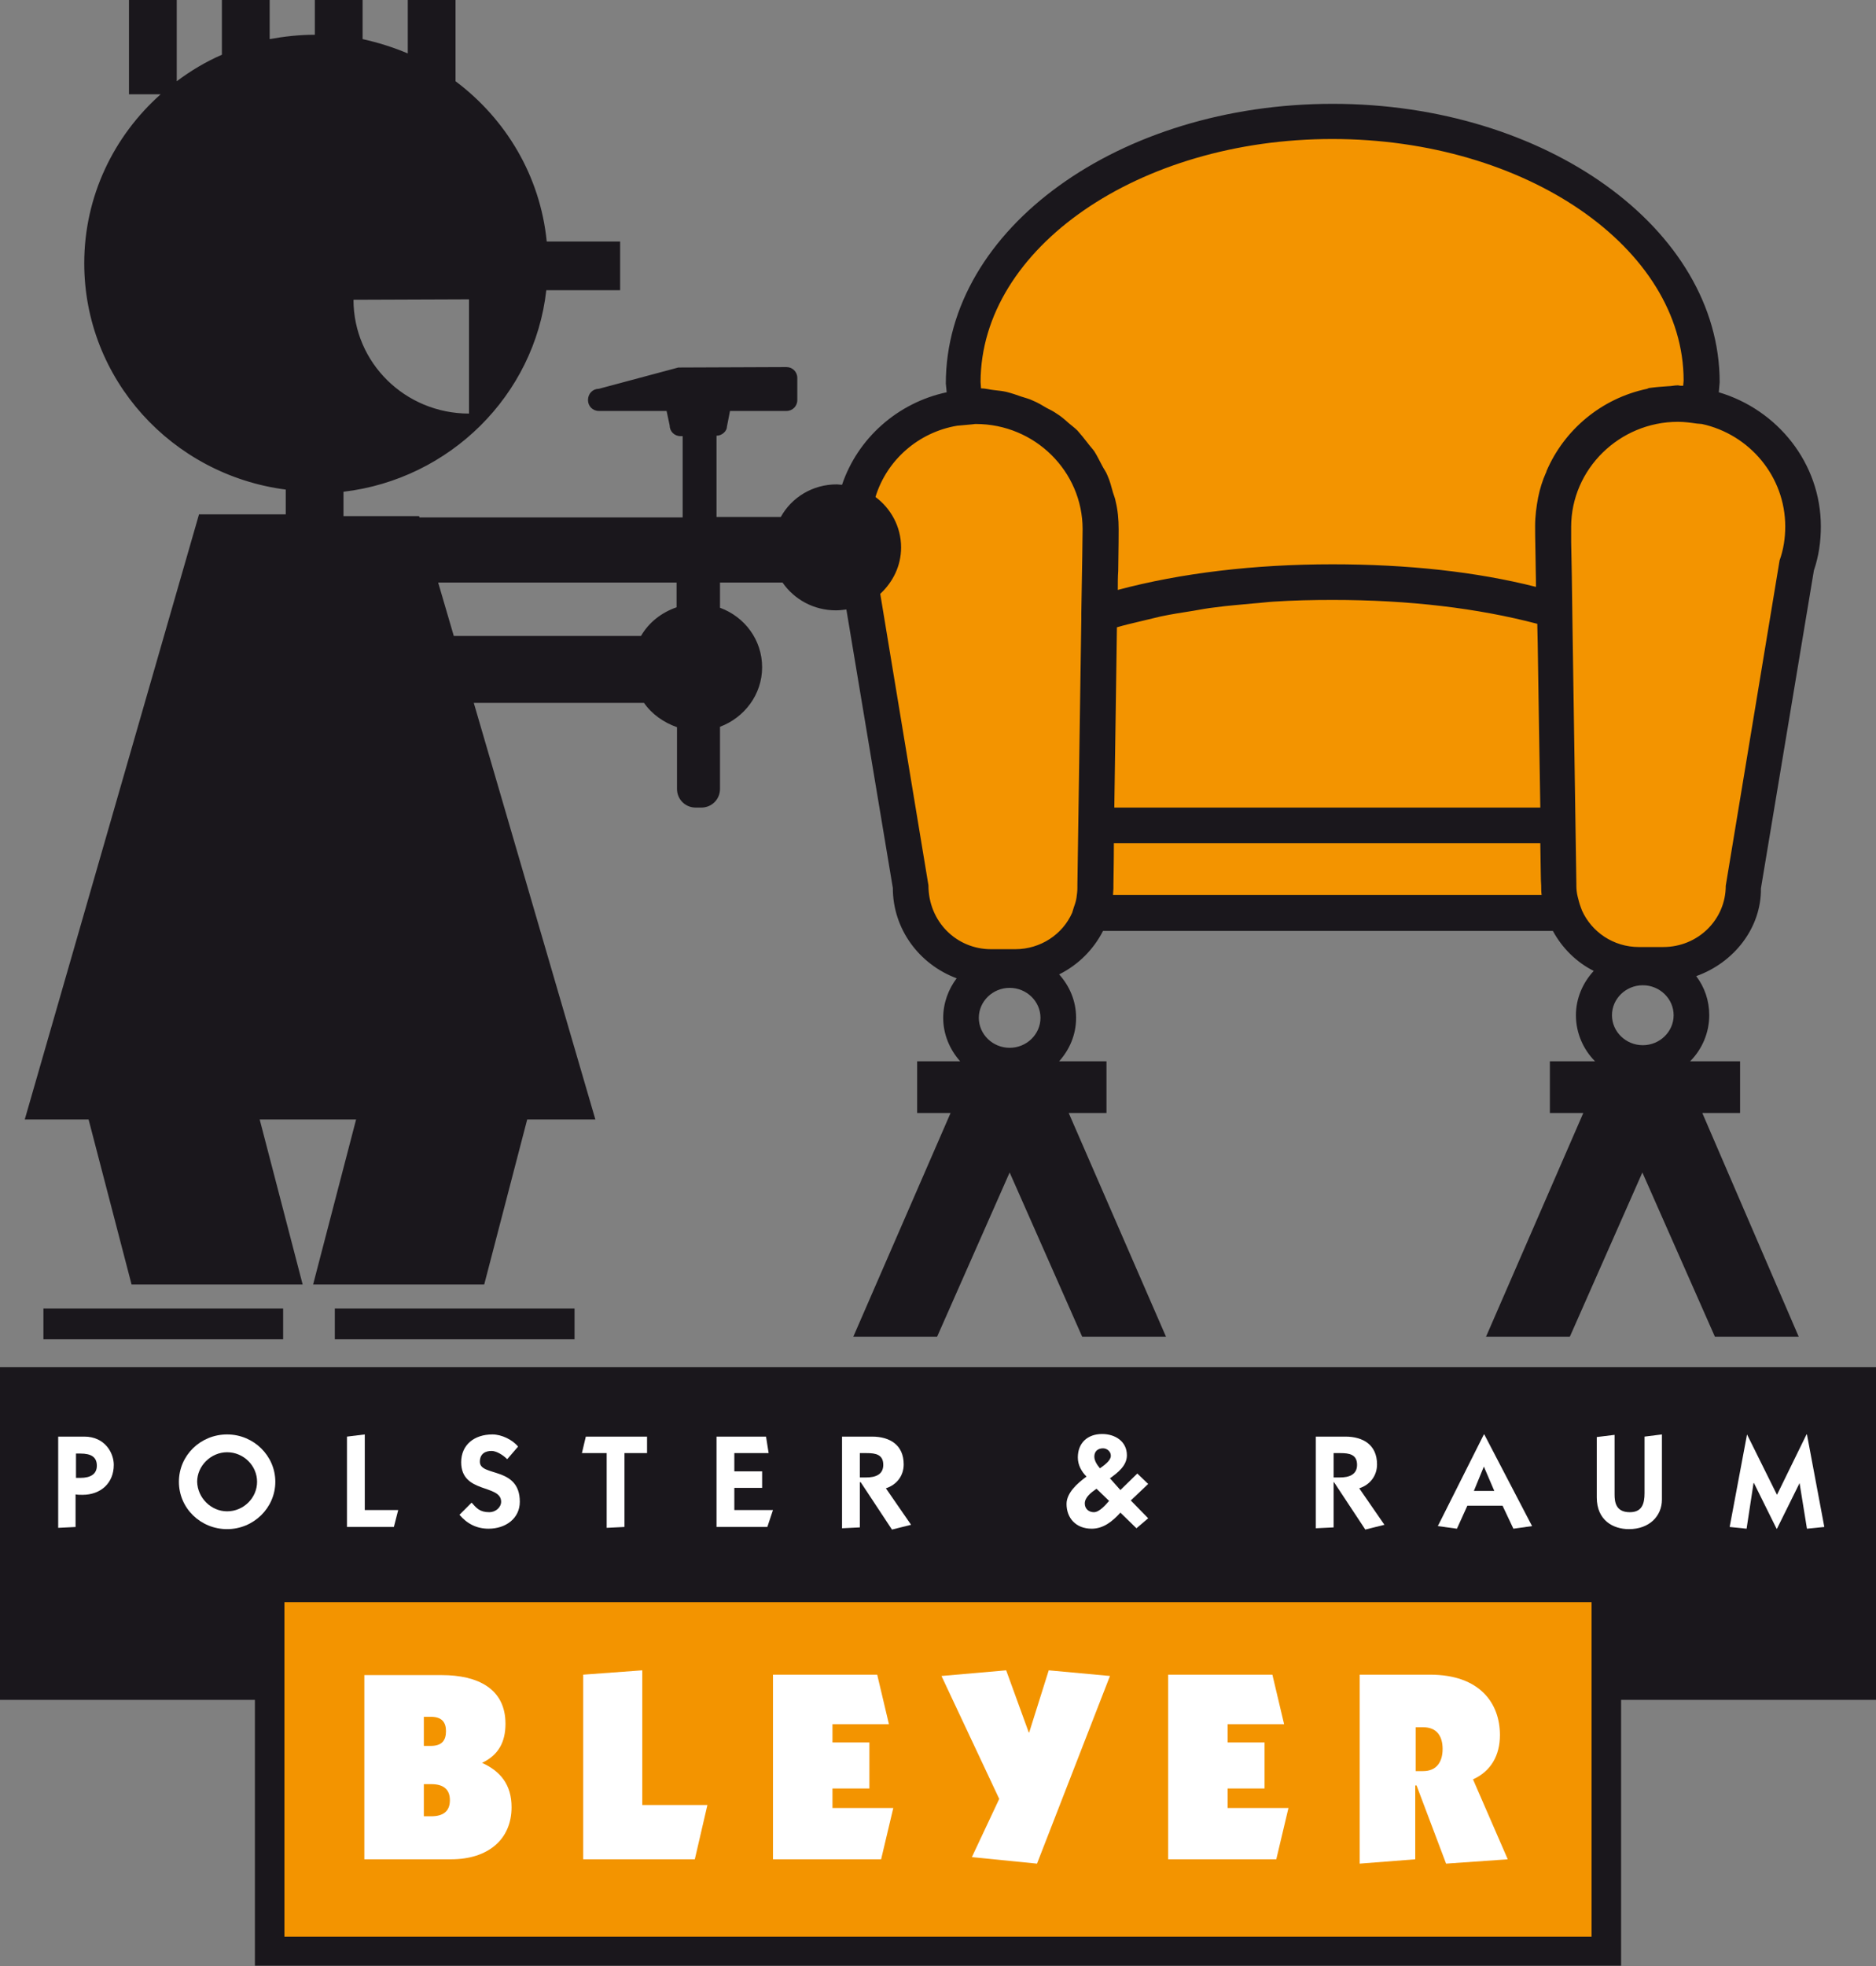 <?xml version="1.0" encoding="utf-8"?>
<!-- Generator: Adobe Illustrator 23.1.0, SVG Export Plug-In . SVG Version: 6.00 Build 0)  -->
<svg version="1.1" id="Ebene_1" xmlns="http://www.w3.org/2000/svg" xmlns:xlink="http://www.w3.org/1999/xlink" x="0px" y="0px"
	 viewBox="0 0 432 452.6" style="enable-background:new 0 0 432 452.6;" xml:space="preserve">
<rect x="0" y="0" width="432" height="452.6" fill="#808080" stroke="none"/>
<style type="text/css">
	.st0{fill:#F39400;}
	.st1{fill-rule:evenodd;clip-rule:evenodd;fill:#F39400;}
	.st2{fill-rule:evenodd;clip-rule:evenodd;fill:#1A171C;}
	.st3{fill:#FFFFFF;}
	.st4{fill:#1A171C;}
	.st5{fill-rule:evenodd;clip-rule:evenodd;fill:#FFFFFF;}
</style>
<g>
	<path class="st0" d="M358.2,203.1l-0.2-13H253.2l-0.2,13.8c0,0.4,0,0.8-0.1,1.3l-0.3,3.7h106.1l-0.4-3.8
		C358.3,204.4,358.2,203.8,358.2,203.1"/>
	<path class="st0" d="M354.8,139.8c-14-3.8-30.1-5.7-47.9-5.7c-4.7,0-9.3,0.2-13.9,0.4c-0.9,0.1-1.8,0.1-2.7,0.3L288,135
		c-2.9,0.2-5.7,0.5-8.5,0.9c-1.2,0.1-2.3,0.3-3.4,0.5l-2.3,0.4c-2.4,0.4-4.8,0.8-7.1,1.2c-1.3,0.3-2.5,0.6-3.8,0.9l-1.3,0.3
		c-1.8,0.4-3.5,0.9-5.2,1.3l-2.4,0.7l-0.7,47.5H358l-0.7-48.3L354.8,139.8z"/>
	<path class="st0" d="M392.5,93.7l-1.1-0.2c-1.6-0.3-3.2-0.5-4.9-0.5c-15.5,0-28,12.4-28,27.6l1.3,82.6c0,1.1,0.1,2.1,0.3,3.2
		c0.2,1,0.5,1.9,0.8,2.9l0.4,1c2.8,6.3,9.2,10.4,16.2,10.4h5.6c9.8,0,17.8-7.8,17.7-16.9l12.3-74.3c1-2.9,1.5-5.8,1.5-8.9
		C414.5,107.8,405.3,96.5,392.5,93.7"/>
	<path class="st0" d="M225.9,92.2c0.5,0,1,0.1,1.5,0.2l2.1,0.3c0.5,0.1,1,0.1,1.6,0.2c0.9,0.2,1.7,0.5,3.1,1l0.9,0.3
		c0.5,0.2,1,0.3,1.4,0.5c0.8,0.3,1.5,0.8,2.8,1.5l0.9,0.5c0.4,0.2,0.8,0.4,1.2,0.7c0.7,0.5,1.3,1,2.5,2l0.7,0.6
		c0.4,0.3,0.7,0.6,1.1,0.9c0.6,0.6,1.1,1.2,1.5,1.8l1.2,1.4c0.3,0.3,0.6,0.6,0.8,1c0.5,0.7,0.9,1.5,1.3,2.3l0.9,1.6
		c0.2,0.3,0.4,0.7,0.5,1c0.4,1,0.7,2,1.1,3.6l0.3,1c0.1,0.3,0.2,0.5,0.2,0.8c0.4,1.9,0.6,3.8,0.6,5.8c0,0.6,0,4.2-0.1,9.5l-0.1,8.9
		l4.3-1.1c14.3-3.8,31.1-5.7,48.6-5.7c17.1,0,32.6,1.7,46.1,5.1l4.3,1.1l-0.2-11.1c-0.1-4.1-0.1-6.7-0.1-7.2c0-2,0.2-3.9,0.6-5.9
		c0.3-1.6,0.9-3.3,1.7-5.4c3.7-8.7,11.4-15,21.3-17.1c1.2-0.2,2.5-0.3,3.9-0.4c0.4,0,0.8-0.1,1.2-0.1c0.3,0,0.5-0.1,0.6-0.1
		c0.3,0,0.5,0.1,1.3,0l3.3,0.1l0.3-4.6c0-32.5-37.8-59-84.3-59c-46.5,0-84.3,26.6-84.3,59.5l0.4,4.5L225.9,92.2z"/>
	<path class="st0" d="M224.7,93.6c-0.4,0-0.8,0.1-1.3,0.1l-3.6,0.3c-10.1,1.8-18.4,8.9-21.7,18.6l-0.8,2.3l2,1.5
		c2.9,2.2,4.6,5.4,4.6,8.9c0,3.1-1.3,6-3.7,8.2l-1.4,1.2l11.4,68.4c0.1,10.2,7.9,18.1,17.8,18.1h5.6c7,0,13.4-4.1,16.4-10.8l0.4-1.3
		c0.3-0.9,0.5-1.8,0.7-2.7c0.2-0.9,0.3-1.8,0.3-2.8l1-63.2c0.2-10.6,0.3-18.5,0.3-19.4C252.8,106,240.2,93.6,224.7,93.6"/>
	<rect x="61.9" y="363.1" class="st1" width="308.1" height="85.9"/>
	<path class="st2" d="M45.8,118.5L5.7,257.7h14.7l9.9,38h39.4l-9.9-38H82l-9.9,38h39.4l9.9-38h15.7l-28-95.9h39.2
		c1.8,2.6,4.5,4.5,7.6,5.6v14.2c0,2.4,1.9,4.3,4.3,4.3h1.3c2.4,0,4.3-1.9,4.3-4.3v-14.3c5.6-2.1,9.7-7.4,9.7-13.7s-4-11.6-9.7-13.7
		v-5.8h14.4c2.7,3.9,7.2,6.4,12.3,6.4c0.8,0,1.6-0.1,2.4-0.2l10.7,64.1c0,9.5,6.1,17.6,14.7,20.8c-1.9,2.5-3.1,5.7-3.1,9.1
		c0,3.8,1.5,7.3,3.9,10h-9.9v11.9h7.7l-22.4,51.5h19.3l16.7-37.8l16.7,37.8h19.3l-22.4-51.5h8.7v-11.9h-10.9c2.4-2.7,3.9-6.1,3.9-10
		c0-3.9-1.5-7.3-3.9-10c4.4-2.2,7.9-5.7,10.1-10h103.6c2.1,3.9,5.4,7.2,9.4,9.2c-2.5,2.7-4.1,6.3-4.1,10.2c0,4.1,1.7,7.9,4.4,10.6
		h-10.4v11.9h7.7l-22.4,51.5h19.3l16.7-37.8l16.7,37.8h19.3L392,256.2h8.7v-11.9h-11.5c2.7-2.7,4.4-6.5,4.4-10.6c0-3.4-1.1-6.5-3-9
		c8.7-3.1,15-11.1,14.9-20.2l12.2-73.2c1.1-3.2,1.6-6.6,1.6-10.1c0-14.6-10-26.9-23.5-30.9l0.2-2.3c0-35.3-40-64.1-89.1-64.1
		c-49.1,0-89.1,28.7-89.1,64.4l0.2,2c-11.3,2.4-20.5,10.6-24.1,21.3c-0.4,0-0.8-0.1-1.2-0.1c-5.6,0-10.4,3-12.9,7.5h-14.8v-18.7
		c1.3,0,2.4-1.1,2.4-2.1l0.7-3.6h13c1.4,0,2.5-1.1,2.5-2.5v-5.1c0-1.4-1.1-2.5-2.5-2.5l-24.9,0.1l-18.3,4.9c-1.4,0-2.5,1.1-2.5,2.6
		c0,1.4,1.1,2.5,2.5,2.5h15.6l0.7,3.3c0,1.4,1.1,2.5,2.5,2.5h0.5v18.7H96.6l-0.1-0.3H79.1v-5.6c24.5-2.9,44-22.2,46.7-46.4h17V55.6
		h-16.9c-1.5-15.1-9.4-28.2-21-36.9V0h-11v12.3c-3.3-1.4-6.8-2.5-10.4-3.3V0h-11v8c-3.6,0-7.1,0.4-10.4,1V0h-11v12.6
		c-3.7,1.6-7.2,3.7-10.4,6.1V0h-11v21.7h7.3c-10.8,9.6-17.6,23.5-17.6,38.9c0,26.7,20.2,48.7,46.4,52.1v5.7H45.8z M232.5,241.2
		c-3.9,0-7.1-3.1-7.1-6.9c0-3.8,3.2-6.9,7.1-6.9c3.9,0,7.1,3.1,7.1,6.9C239.6,238.1,236.4,241.2,232.5,241.2 M256.3,206
		c0-0.5,0.1-1,0.1-1.5l0-0.9c0-1.5,0.1-5,0.1-9.5h98.2c0.1,5.4,0.1,9,0.2,9.7c0,0.7,0,1.5,0.1,2.2H256.3z M256.6,185.9
		c0.2-12.3,0.4-28.5,0.6-41.5c1.7-0.5,3.4-0.9,5.1-1.3c1.7-0.4,3.3-0.8,5-1.2c2.4-0.5,4.9-0.9,7.5-1.3c1.7-0.3,3.3-0.6,5.1-0.8
		c2.9-0.4,5.8-0.6,8.8-0.9c1.5-0.1,2.9-0.3,4.5-0.4c4.5-0.3,9.1-0.4,13.7-0.4c17.6,0,33.4,1.9,47.1,5.5l0.1,4.6
		c0.2,12.4,0.4,26.7,0.6,37.7H256.6z M378.3,240.6c-3.9,0-7.1-3.1-7.1-6.9s3.2-6.9,7.1-6.9c3.9,0,7.1,3.1,7.1,6.9
		S382.2,240.6,378.3,240.6 M391.9,97.6c11,2.4,19.2,12.1,19.2,23.6c0,2.7-0.4,5.3-1.3,7.8l-12.4,74.9c0,7.8-6.4,14.1-14.4,14.1h-5.6
		c-5.9,0-10.9-3.5-13.1-8.4l-0.3-0.8c0,0,0,0,0,0c-0.3-0.8-0.5-1.6-0.7-2.4c-0.2-0.8-0.3-1.7-0.3-2.5v-0.4l-0.9-60
		c-0.1-8-0.2-14.9-0.3-18.7v-0.4c0-0.7,0-1.2,0-1.7v-0.4c0-0.5,0-0.8,0-1c0-13.3,11.1-24.2,24.6-24.2c1.5,0,2.9,0.2,4.3,0.4
		L391.9,97.6z M306.8,32c44.6,0,80.9,25.1,80.9,55.6l-0.1,1.2c-0.2,0-0.4,0-0.6,0c-0.2,0-0.4-0.1-0.6-0.1c-0.8,0-1.5,0.2-2.2,0.2
		c-1.4,0.1-2.9,0.2-4.3,0.4c-0.2,0-0.4,0.1-0.6,0.2c-10.5,2.2-19.1,9.4-23.2,19c0,0.1,0,0.2-0.1,0.3c-0.8,1.8-1.4,3.7-1.8,5.7
		c-0.4,2.1-0.7,4.3-0.7,6.6c0,0.5,0,3.2,0.1,7.3c0,2,0.1,4.2,0.1,6.7c-13.8-3.5-29.6-5.2-46.9-5.2c-17.9,0-34.8,2-49.4,5.9
		c0-1.6,0-3,0.1-4.4c0.1-5.4,0.1-9,0.1-9.6c0-2.2-0.2-4.4-0.7-6.4c-0.1-0.7-0.4-1.3-0.6-2c-0.4-1.4-0.7-2.7-1.3-4
		c-0.3-0.8-0.8-1.4-1.2-2.2c-0.6-1.1-1.1-2.2-1.8-3.3c-0.5-0.7-1.1-1.3-1.6-2c-0.7-0.9-1.5-1.9-2.3-2.8c-0.6-0.6-1.3-1.1-2-1.7
		c-0.9-0.8-1.8-1.6-2.8-2.2c-0.7-0.5-1.5-0.9-2.3-1.3c-1-0.6-2-1.2-3.2-1.7c-0.8-0.4-1.7-0.6-2.6-0.9c-1.1-0.4-2.3-0.8-3.5-1.1
		c-0.9-0.2-1.9-0.3-2.8-0.4c-1-0.1-2-0.4-3-0.4l-0.1-1.5C225.9,57.1,262.2,32,306.8,32 M220.4,98l3.3-0.3c0.3,0,0.6-0.1,1-0.1
		c13.6,0,24.6,10.9,24.6,24.2c0,0.9-0.1,8.8-0.3,19.4l0,1.4l-0.9,61.1c0,0.4,0,0.7,0,0.7c0,0.7-0.1,1.5-0.2,2.2
		c-0.1,0.7-0.3,1.4-0.6,2.2l-0.4,1.3c-2.2,5-7.3,8.4-13.1,8.4h-5.6c-7.9,0-14.4-6.3-14.4-14.7l-11.1-67.1c2.9-2.7,4.8-6.4,4.8-10.7
		c0-4.8-2.4-9-5.9-11.6C204.2,105.9,211.5,99.5,220.4,98 M155.8,134.1v5.7c-3.5,1.2-6.4,3.5-8.2,6.6h-43.1l-3.6-12.3H155.8z
		 M108,68.9v26.3c-14.7,0-26.6-11.7-26.6-26.2L108,68.9z"/>
	<path class="st2" d="M0,314.7v76.6h58.7v61.2h314.6v-61.2H432v-76.6H0z M366.5,445.8h-301v-77h301V445.8z"/>
	<path class="st3" d="M17.5,351.5l-4.1,0.2v-21h6c4.8,0,6.8,3.8,6.8,6.5c0,4.2-3,6.9-7.2,6.9c-0.6,0-1.1,0-1.6-0.1V351.5z
		 M17.5,340.2h1c2.4,0,3.8-0.9,3.8-2.8c0-2-1.3-2.8-3.8-2.8h-1V340.2z"/>
	<path class="st3" d="M52.3,330.2c6.1,0,11.1,4.9,11.1,10.9c0,6-5,10.9-11.1,10.9c-6.1,0-11.1-4.8-11.1-10.9
		C41.2,335,46.2,330.2,52.3,330.2 M52.3,347.9c3.8,0,6.9-3.1,6.9-6.8c0-3.7-3.1-6.8-6.9-6.8c-3.7,0-6.9,3.1-6.9,6.8
		C45.5,344.8,48.6,347.9,52.3,347.9"/>
	<polygon class="st3" points="79.9,351.5 79.9,330.7 84,330.2 84,347.6 91.7,347.6 90.7,351.5 	"/>
	<path class="st3" d="M108.6,345.9c1.1,1.2,1.8,2.2,4.1,2.2c1.4,0,2.7-1.1,2.7-2.4c0-4.1-9.2-1.8-9.2-9.1c0-4,3-6.4,7.2-6.4
		c2.1,0,4.6,1.2,5.9,2.8l-2.5,2.9c-1-1-2.5-1.9-3.6-1.9c-1.4,0-2.7,0.6-2.7,2.5c0,3.5,9.2,1,9.2,9.2c0,3.8-3.2,6.2-7.2,6.2
		c-2.7,0-4.9-1.1-6.7-3.2L108.6,345.9z"/>
	<polygon class="st3" points="134.9,330.7 149,330.7 149,334.5 143.8,334.5 143.8,351.5 139.7,351.7 139.7,334.5 134,334.5 	"/>
	<polygon class="st3" points="165,351.5 165,330.7 176.4,330.7 177,334.5 169.1,334.5 169.1,338.7 175.5,338.7 175.5,342.5 
		169.1,342.5 169.1,347.6 178,347.6 176.7,351.5 	"/>
	<path class="st3" d="M194,330.7h6.8c4.1,0,7.3,1.9,7.3,6.4c0,2.6-1.6,4.7-4.1,5.5l5.8,8.4l-4.4,1.1l-7.2-10.9H198v10.4l-4.1,0.2
		V330.7z M198,340.1h1.5c2,0,3.9-0.6,3.9-2.9c0-2.4-1.8-2.7-3.8-2.7H198V340.1z"/>
	<path class="st3" d="M258,348.2c-1.8,2-3.9,3.7-6.6,3.7c-3.7,0-5.8-2.5-5.8-5.7c0-2.5,2.4-4.7,4.6-6.3c-1.2-1.2-2-2.7-2-4.4
		c0-3.4,2.3-5.4,5.6-5.4c3,0,5.7,1.7,5.7,4.9c0,2.4-2.1,4-3.9,5.3l2.4,2.7l3.9-3.8l2.5,2.4l-4,3.8l4,4.1l-2.7,2.3L258,348.2z
		 M252.5,342.7c-1.3,0.9-2.7,2-2.7,3.4c0,1.2,0.9,2,2.1,2c1.3,0,2.8-1.8,3.5-2.6L252.5,342.7z M254,333.4c-1.2,0-2,0.7-2,1.9
		c0,1,0.7,2,1.3,2.7c0.8-0.6,2.5-1.7,2.5-2.9C255.8,334.1,254.9,333.4,254,333.4"/>
	<path class="st3" d="M303,330.7h6.8c4.1,0,7.3,1.9,7.3,6.4c0,2.6-1.6,4.7-4.1,5.5l5.8,8.4l-4.4,1.1l-7.2-10.9h-0.1v10.4l-4.1,0.2
		V330.7z M307.1,340.1h1.5c2,0,3.9-0.6,3.9-2.9c0-2.4-1.8-2.7-3.8-2.7h-1.6V340.1z"/>
	<path class="st3" d="M331.1,351.3l10.6-21.1h0.1l11,21.1l-4.3,0.6l-2.5-5.3h-8.1l-2.4,5.3L331.1,351.3z M339.4,343.2h4.7l-2.4-5.6
		L339.4,343.2z"/>
	<path class="st3" d="M382.7,330.2v15c0,3.8-2.9,6.8-7.6,6.8c-3.6,0-7.4-2-7.4-7.3v-13.9l4.1-0.5V344c0,1.8,0.3,4.1,3.5,4.1
		c2.8,0,3.4-1.9,3.4-4.4v-13L382.7,330.2z"/>
	<polygon class="st3" points="398.3,351.5 402.3,330.2 402.3,330.2 409.2,344.1 416,330.2 416.1,330.2 420.1,351.5 416.1,351.9 
		414.4,341.4 414.4,341.4 409.2,351.9 409.1,351.9 403.9,341.4 403.8,341.4 402.2,351.9 	"/>
	<rect x="77.1" y="301.2" class="st4" width="55.2" height="7.1"/>
	<rect x="10" y="301.2" class="st4" width="55.2" height="7.1"/>
	<path class="st5" d="M83.9,428h20c8.4,0,13.9-4.5,13.9-12c0-5.2-2.6-8.3-6.8-10.2c3.8-1.8,5.4-4.8,5.4-9c0-8.1-6.4-11.2-14.7-11.2
		H83.9V428z M97.6,410.7h1.7c2.7,0,4.3,1.1,4.3,3.7c0,2.6-1.6,3.7-4.3,3.7h-1.7V410.7z M97.6,395.2h1.6c2.5,0,3.5,1.2,3.5,3.3
		c0,2.2-1,3.4-3.5,3.4h-1.6V395.2z"/>
	<polygon class="st5" points="160,428 162.9,415.5 147.9,415.5 147.9,384.5 134.3,385.5 134.3,428 	"/>
	<polygon class="st5" points="202.9,428 205.7,416.2 191.7,416.2 191.7,411.7 200.2,411.7 200.2,401.1 191.7,401.1 191.7,396.9 
		204.7,396.9 202,385.5 178,385.5 178,428 	"/>
	<polygon class="st5" points="255.6,385.8 241.5,384.5 237,398.8 236.9,398.8 231.7,384.5 216.8,385.8 230.1,414.1 223.8,427.5 
		238.8,429 	"/>
	<polygon class="st5" points="293.9,428 296.7,416.2 282.7,416.2 282.7,411.7 291.2,411.7 291.2,401.1 282.7,401.1 282.7,396.9 
		295.7,396.9 293,385.5 269,385.5 269,428 	"/>
	<path class="st5" d="M313.1,429l12.8-1v-17h0.3l6.8,18l14.2-1l-8-18.4c4.2-1.9,6.2-5.6,6.2-10.2c0-7.3-4.6-13.9-16.1-13.9h-16.2
		V429z M326,397.6h1.7c3.2,0,4.5,2.1,4.5,5c0,3-1.4,5.1-4.5,5.1H326V397.6z"/>
</g>
</svg>
